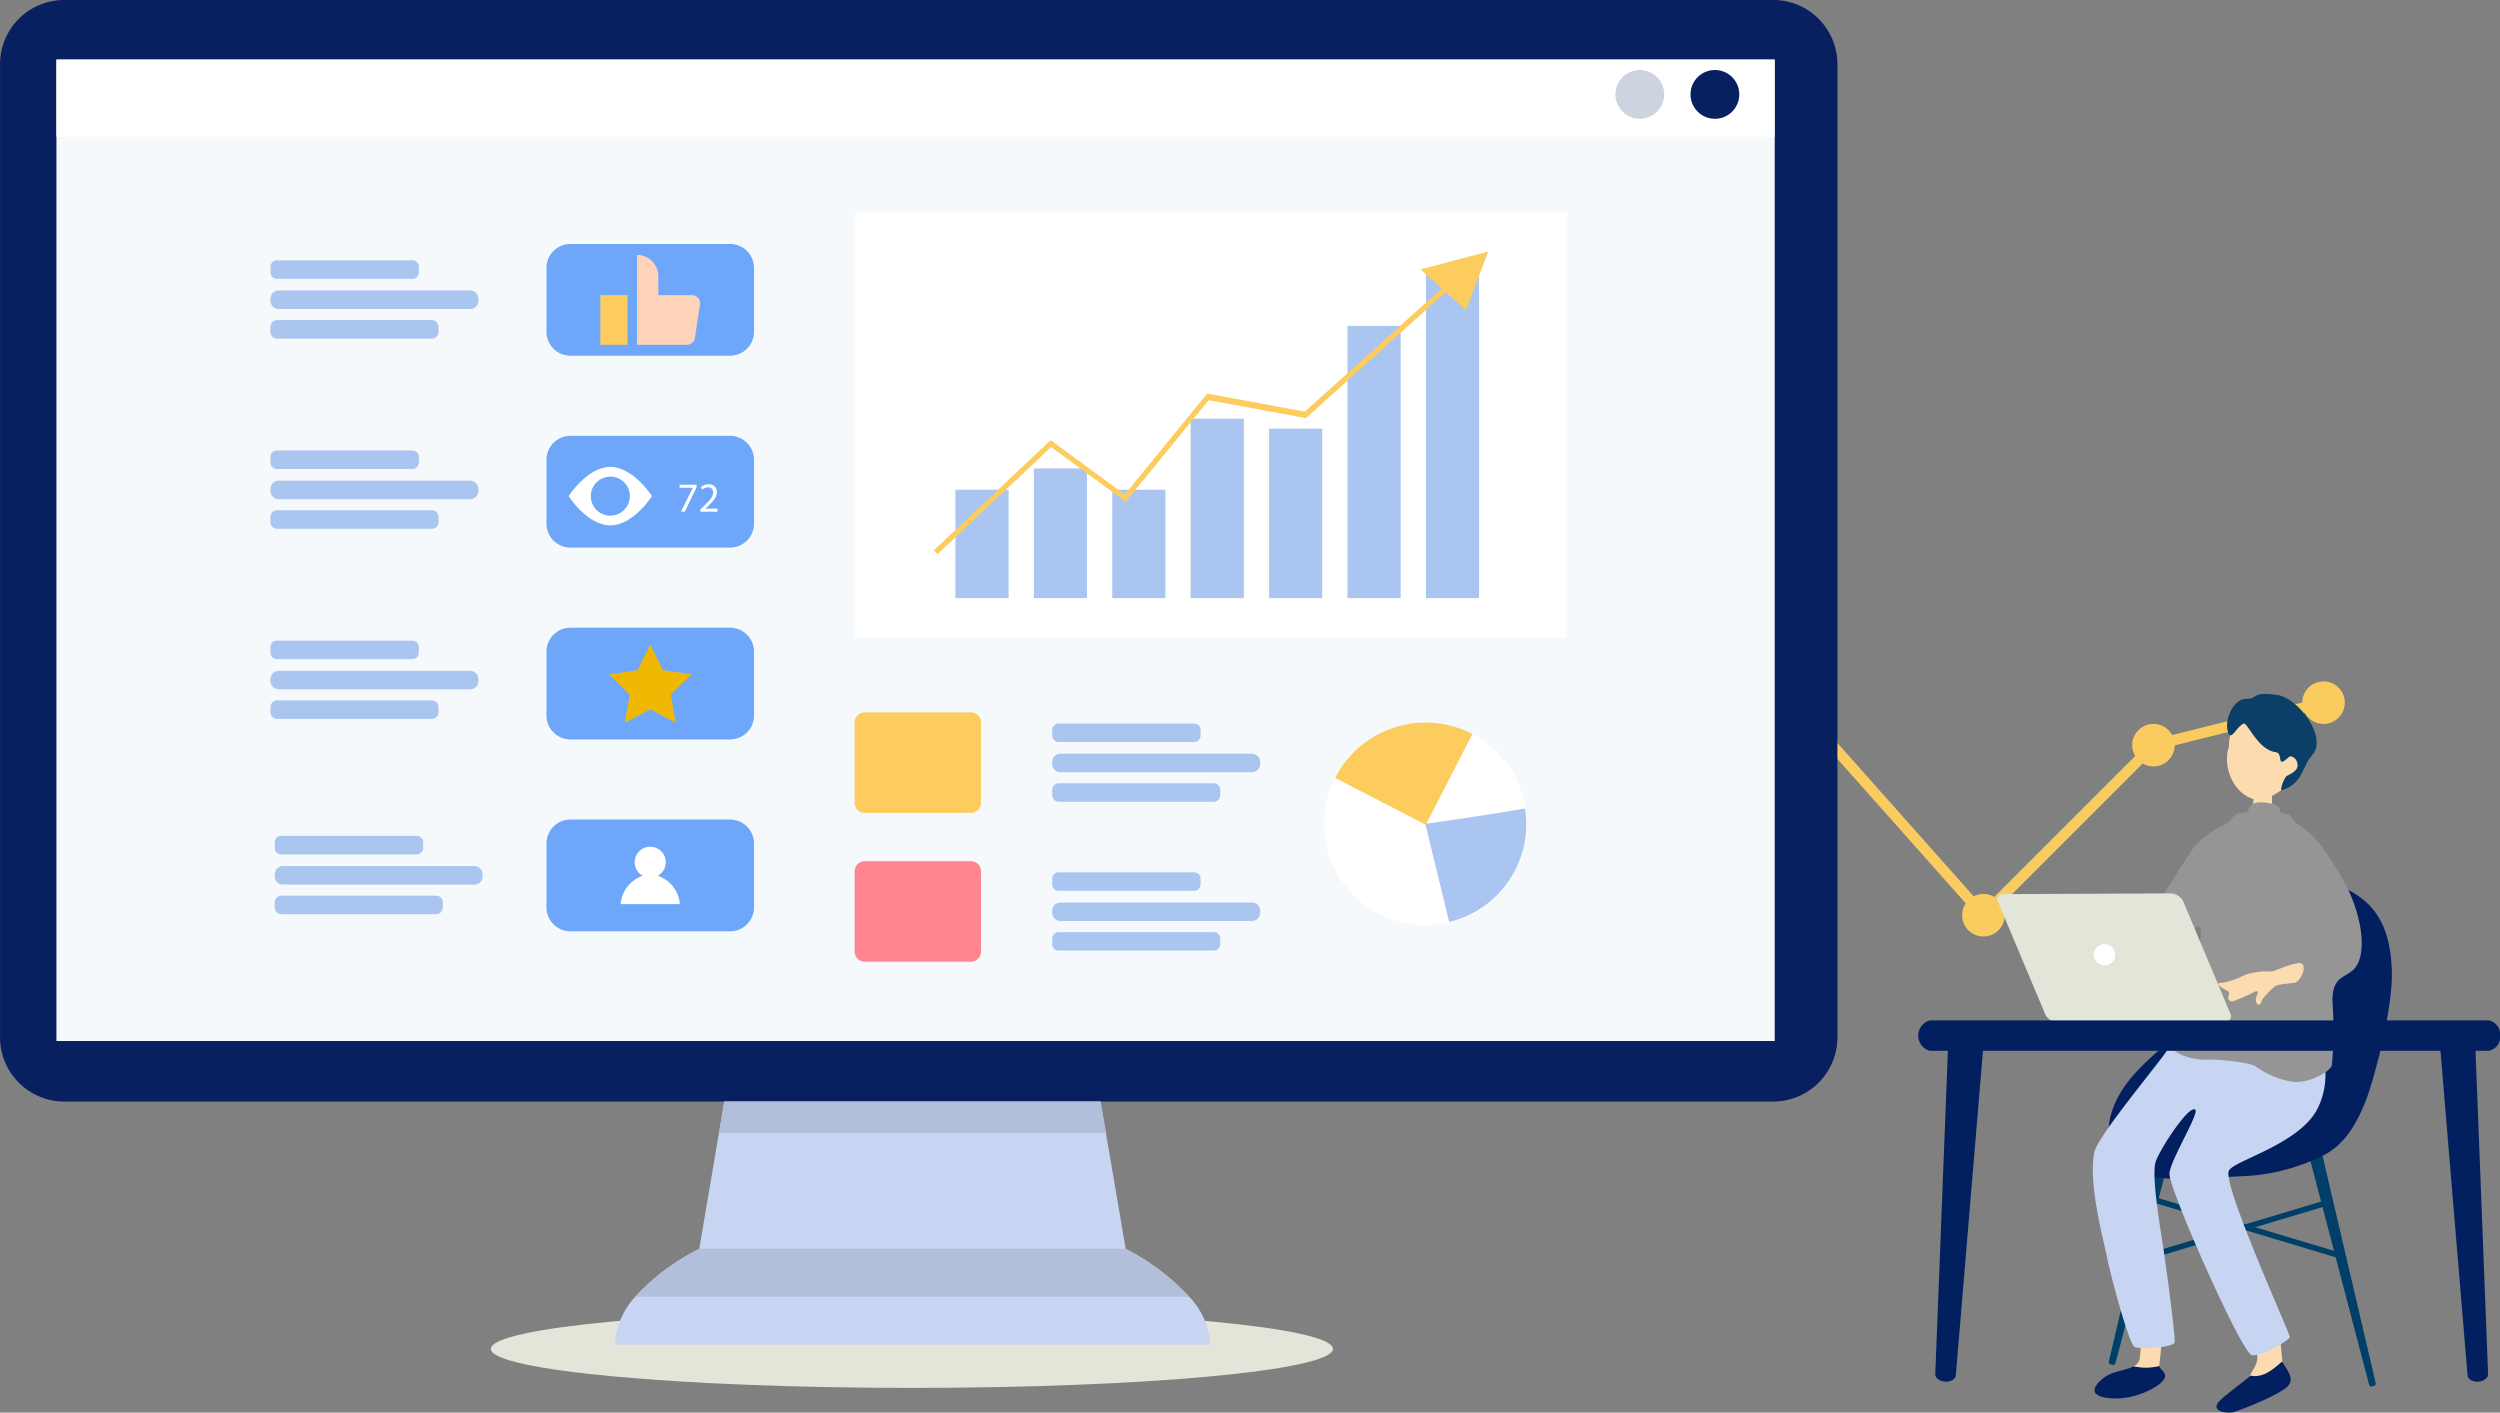 <svg xmlns="http://www.w3.org/2000/svg" width="350.33" height="197.948"><rect width="100%" height="100%" fill="#808080" stroke="none"/><defs><clipPath id="a"><path data-name="長方形 7502" fill="none" d="M0 0h117.993v10.934H0z"/></clipPath><clipPath id="b"><path data-name="長方形 7505" fill="#b2bfdb" d="M0 0h54.224v4.396H0z"/></clipPath></defs><g data-name="グループ 18842"><g data-name="グループ 18873" fill="#facc60"><path data-name="パス 78493" d="M277.91 129.338l24.242-24.243 23.632-5.907-.36-1.441-24.031 6.008-23.42 23.42-23.306-26.227-1.11.987z"/><path data-name="パス 78494" d="M322.625 98.464a2.979 2.979 0 102.98-2.979 2.979 2.979 0 00-2.98 2.979"/><path data-name="パス 78495" d="M298.793 104.422a2.979 2.979 0 102.98-2.979 2.98 2.98 0 00-2.98 2.979"/><path data-name="パス 78496" d="M274.963 128.252a2.979 2.979 0 102.978-2.979 2.978 2.978 0 00-2.978 2.979"/><path data-name="パス 78497" d="M251.132 101.442a2.978 2.978 0 102.979-2.978 2.978 2.978 0 00-2.979 2.978"/></g><g data-name="グループ 18836"><g data-name="グループ 18841"><g data-name="グループ 18840"><g data-name="グループ 18827"><g data-name="グループ 18826"><g data-name="マスクグループ 18825" clip-path="url(#a)" transform="translate(68.792 183.551)"><path data-name="パス 78158" d="M117.993 5.472c0 3.019-26.414 5.467-59 5.467s-59-2.448-59-5.467 26.414-5.467 59-5.467 59 2.448 59 5.467" fill="#e2e5d8"/></g></g></g></g><path data-name="パス 78159" d="M157.744 175.013H97.985l2.767-16.255.748-4.4.879-5.167h50.965l.88 5.167.748 4.4z" fill="#c8d5f2"/><g data-name="グループ 18834"><g data-name="グループ 18868"><path data-name="パス 78160" d="M169.608 188.44H86.175a10.57 10.57 0 012.836-6.714 30.5 30.5 0 018.974-6.71h59.813a32.537 32.537 0 018.861 6.714 10.543 10.543 0 012.948 6.714" fill="#c8d5f2"/><path data-name="パス 78161" d="M166.658 181.727H89.01a30.506 30.506 0 018.974-6.71h59.813a32.54 32.54 0 018.861 6.714" fill="#b2bfdb"/><path data-name="パス 78162" d="M257.482 9.004v136.351a9.007 9.007 0 01-9.007 9.007H9.005a9.007 9.007 0 01-9-9.007V9.004a9.007 9.007 0 019-9.007H248.47a9.008 9.008 0 019.012 9.007" fill="#092060"/><path data-name="長方形 7504" fill="#f5f9fc" d="M7.908 8.349h240.787v137.53H7.908z"/><g data-name="グループ 18832"><g data-name="グループ 18831"><g data-name="グループ 18830" clip-path="url(#b)" transform="translate(100.751 154.362)"><path data-name="パス 78163" d="M54.223 4.396H0l.748-4.4h52.728z" fill="#b2bfdb"/></g></g></g><path data-name="長方形 7506" fill="#fff" d="M7.908 8.349h240.767v10.812H7.908z"/><path data-name="パス 78164" d="M233.209 13.227a3.416 3.416 0 11-3.416-3.416 3.416 3.416 0 013.416 3.416" fill="#ced3e0"/><path data-name="パス 78165" d="M243.731 13.227a3.417 3.417 0 11-3.417-3.416 3.417 3.417 0 013.417 3.416" fill="#092060"/><g data-name="グループ 18870"><g data-name="グループ 18871"><path data-name="長方形 7707" fill="#fff" d="M119.813 29.744h99.77v59.585h-99.77z"/><path data-name="長方形 7708" fill="#aac5ef" d="M133.887 68.627h7.447v15.192h-7.447z"/><path data-name="長方形 7709" fill="#aac5ef" d="M144.875 65.648h7.447v18.171h-7.447z"/><path data-name="長方形 7710" fill="#aac5ef" d="M155.864 68.627h7.447v15.192h-7.447z"/><path data-name="長方形 7711" fill="#aac5ef" d="M166.852 58.675h7.447v25.144h-7.447z"/><path data-name="長方形 7712" fill="#aac5ef" d="M177.841 60.065h7.447v23.754h-7.447z"/><path data-name="長方形 7713" fill="#aac5ef" d="M188.829 45.667h7.447v38.152h-7.447z"/><path data-name="長方形 7714" fill="#aac5ef" d="M199.818 38.319h7.447v45.5h-7.447z"/><path data-name="パス 78220" d="M131.397 77.642l-.546-.514 16.37-15.448 10.391 7.612 11.554-14.15 13.676 2.542 19.7-17.723.571.489-20.11 18.145-13.629-2.518-11.623 14.232-10.466-7.667z" fill="#fdcc5f"/><path data-name="パス 78221" d="M199.049 37.746l9.5-2.492-3.12 8.206z" fill="#fdcc5f"/><path data-name="パス 78222" d="M136.062 99.829H121.17a1.408 1.408 0 00-1.406 1.406v11.268a1.408 1.408 0 001.406 1.406h14.892a1.408 1.408 0 001.406-1.406v-11.268a1.408 1.408 0 00-1.406-1.406" fill="#fdcc5f"/><path data-name="パス 78223" d="M148.347 103.977h18.994a.9.9 0 00.9-.9v-.791a.9.9 0 00-.9-.9h-18.994a.9.9 0 00-.9.9v.791a.9.9 0 00.9.9" fill="#aac5ef"/><path data-name="パス 78224" d="M175.425 105.615h-26.82a1.162 1.162 0 00-1.16 1.161v.274a1.162 1.162 0 001.16 1.161h26.82a1.162 1.162 0 001.161-1.161v-.274a1.162 1.162 0 00-1.161-1.161" fill="#aac5ef"/><path data-name="パス 78225" d="M170.065 109.762h-21.688a.933.933 0 00-.932.932v.729a.933.933 0 00.932.932h21.689a.933.933 0 00.932-.932v-.732a.933.933 0 00-.932-.932" fill="#aac5ef"/><path data-name="パス 78226" d="M136.062 120.684H121.17a1.408 1.408 0 00-1.406 1.406v11.268a1.408 1.408 0 001.406 1.406h14.892a1.408 1.408 0 001.406-1.406V122.09a1.408 1.408 0 00-1.406-1.406" fill="#ff8590"/><path data-name="パス 78227" d="M148.347 124.832h18.994a.9.9 0 00.9-.9v-.791a.9.9 0 00-.9-.9h-18.994a.9.9 0 00-.9.9v.791a.9.9 0 00.9.9" fill="#aac5ef"/><path data-name="パス 78228" d="M175.425 126.47h-26.82a1.162 1.162 0 00-1.16 1.161v.274a1.162 1.162 0 001.16 1.161h26.82a1.162 1.162 0 001.161-1.161v-.274a1.162 1.162 0 00-1.161-1.161" fill="#aac5ef"/><path data-name="パス 78229" d="M170.065 130.617h-21.688a.933.933 0 00-.932.932v.732a.933.933 0 00.932.932h21.689a.933.933 0 00.932-.932v-.732a.933.933 0 00-.932-.932" fill="#aac5ef"/><path data-name="パス 78230" d="M102.305 76.735h-22.37a3.355 3.355 0 01-3.355-3.356v-8.948a3.355 3.355 0 013.355-3.356h22.37a3.356 3.356 0 013.356 3.356v8.948a3.356 3.356 0 01-3.356 3.356" fill="#6ea7f9"/><path data-name="パス 78231" d="M91.364 69.526s-2.615 4.1-5.841 4.1-5.841-4.1-5.841-4.1 2.615-4.1 5.841-4.1 5.841 4.1 5.841 4.1" fill="#fff"/><path data-name="パス 78232" d="M88.261 69.526a2.734 2.734 0 11-2.734-2.734 2.734 2.734 0 012.734 2.734" fill="#6ea7f9"/><path data-name="パス 78233" d="M97.611 67.929v.337l-1.642 3.436h-.532l1.636-3.337v-.012h-1.845v-.424z" fill="#fff"/><path data-name="パス 78234" d="M98.139 71.705v-.313l.4-.389c.964-.917 1.4-1.4 1.4-1.973a.673.673 0 00-.748-.737 1.283 1.283 0 00-.8.319l-.163-.36a1.655 1.655 0 011.068-.383 1.061 1.061 0 011.155 1.1c0 .7-.5 1.259-1.3 2.025l-.3.279v.012h1.695v.424z" fill="#fff"/><path data-name="パス 78235" d="M38.802 39.07h18.994a.9.9 0 00.9-.9v-.791a.9.9 0 00-.9-.9H38.802a.9.9 0 00-.9.9v.791a.9.9 0 00.9.9" fill="#aac5ef"/><path data-name="パス 78236" d="M65.88 40.708H39.06a1.162 1.162 0 00-1.16 1.161v.274a1.162 1.162 0 001.16 1.161h26.82a1.162 1.162 0 001.161-1.161v-.274a1.162 1.162 0 00-1.161-1.161" fill="#aac5ef"/><path data-name="パス 78237" d="M60.52 44.855H38.832a.933.933 0 00-.932.932v.732a.933.933 0 00.932.932h21.689a.933.933 0 00.932-.932v-.732a.933.933 0 00-.932-.932" fill="#aac5ef"/><path data-name="パス 78238" d="M38.802 65.718h18.994a.9.9 0 00.9-.9v-.791a.9.9 0 00-.9-.9H38.802a.9.9 0 00-.9.9v.791a.9.9 0 00.9.9" fill="#aac5ef"/><path data-name="パス 78239" d="M65.88 67.356H39.06a1.162 1.162 0 00-1.16 1.161v.274a1.162 1.162 0 001.16 1.161h26.82a1.162 1.162 0 001.161-1.161v-.274a1.162 1.162 0 00-1.161-1.161" fill="#aac5ef"/><path data-name="パス 78240" d="M60.52 71.503H38.832a.933.933 0 00-.932.932v.732a.933.933 0 00.932.932h21.689a.933.933 0 00.932-.932v-.732a.933.933 0 00-.932-.932" fill="#aac5ef"/><path data-name="パス 78241" d="M38.802 92.366h18.994a.9.9 0 00.9-.9v-.791a.9.9 0 00-.9-.9H38.802a.9.9 0 00-.9.9v.791a.9.9 0 00.9.9" fill="#aac5ef"/><path data-name="パス 78242" d="M65.88 94.004H39.06a1.162 1.162 0 00-1.16 1.161v.274a1.162 1.162 0 001.16 1.161h26.82a1.162 1.162 0 001.161-1.161v-.274a1.162 1.162 0 00-1.161-1.161" fill="#aac5ef"/><path data-name="パス 78243" d="M60.52 98.151H38.832a.933.933 0 00-.932.932v.732a.933.933 0 00.932.932h21.689a.933.933 0 00.932-.932v-.732a.933.933 0 00-.932-.932" fill="#aac5ef"/><path data-name="パス 78244" d="M102.305 49.849h-22.37a3.355 3.355 0 01-3.355-3.356v-8.948a3.355 3.355 0 013.355-3.356h22.37a3.356 3.356 0 013.356 3.356v8.948a3.356 3.356 0 01-3.356 3.356" fill="#6ea7f9"/><path data-name="長方形 7715" fill="#fdcc5f" d="M84.131 41.356h3.811v6.96h-3.811z"/><path data-name="パス 78245" d="M92.251 41.356v-2.651a2.983 2.983 0 00-2.983-2.983v12.594h6.972a1.146 1.146 0 001.133-.971l.722-4.667a1.146 1.146 0 00-1.133-1.322z" fill="#ffd2ba"/><path data-name="パス 78246" d="M102.305 103.621h-22.37a3.355 3.355 0 01-3.355-3.356v-8.948a3.356 3.356 0 013.355-3.356h22.37a3.356 3.356 0 013.356 3.356v8.948a3.356 3.356 0 01-3.356 3.356" fill="#6ea7f9"/><path data-name="パス 78247" d="M91.12 90.31l1.78 3.607 3.98.578-2.876 2.815.68 3.964-3.56-1.872-3.56 1.872.68-3.964-2.88-2.807 3.98-.578z" fill="#efb803"/><path data-name="パス 78248" d="M102.305 130.507h-22.37a3.355 3.355 0 01-3.355-3.356v-8.948a3.355 3.355 0 013.355-3.356h22.37a3.356 3.356 0 013.356 3.356v8.952a3.355 3.355 0 01-3.356 3.356" fill="#6ea7f9"/><path data-name="パス 78249" d="M92.179 122.73a2.176 2.176 0 10-2.119 0 4.561 4.561 0 00-3.089 3.97h8.3a4.561 4.561 0 00-3.089-3.97" fill="#fff"/><path data-name="パス 78250" d="M39.398 119.727h18.994a.9.9 0 00.9-.9v-.791a.9.9 0 00-.9-.9H39.398a.9.9 0 00-.9.9v.791a.9.9 0 00.9.9" fill="#aac5ef"/><path data-name="パス 78251" d="M66.476 121.366h-26.82a1.162 1.162 0 00-1.16 1.161v.274a1.162 1.162 0 001.16 1.161h26.82a1.162 1.162 0 001.161-1.161v-.274a1.162 1.162 0 00-1.161-1.161" fill="#aac5ef"/><path data-name="パス 78252" d="M61.116 125.512H39.428a.933.933 0 00-.932.932v.732a.933.933 0 00.932.932h21.689a.933.933 0 00.932-.932v-.732a.933.933 0 00-.932-.932" fill="#aac5ef"/><path data-name="パス 78253" d="M213.804 113.361c0-.035-.009-.059-.014-.085a14.239 14.239 0 00-7.532-10.462l-.114-.057a14.259 14.259 0 00-15.568 1.855 13.563 13.563 0 00-1.063.995 14.144 14.144 0 00-1.191 1.41c-.149.201-.288.4-.428.614a13.792 13.792 0 00-.766 1.311l-.038.071-.019.038a14.208 14.208 0 0015.144 20.381 16.275 16.275 0 001.765-.432 14.13 14.13 0 008.182-6.651l.04-.068c.08-.149.158-.3.236-.449.014-.028.031-.059.042-.087a14.081 14.081 0 001.323-8.385" fill="#fff"/><path data-name="パス 78254" d="M213.725 113.44v-.057l-.082-.082-.065.018c-.013 0-.026 0-.038.007l-.108.018c-4.9.853-11.547 1.8-13.468 2.069l-.231.034 3.279 13.5.063.248.111-.027c.249-.061.51-.134.773-.216a14.042 14.042 0 008.132-6.6l.042-.071c.08-.147.157-.294.234-.445l.044-.089a13.944 13.944 0 001.315-8.3" fill="#aac5ef"/><path data-name="パス 78255" d="M206.262 102.815l-.112-.057a14.26 14.26 0 00-15.574 1.855c-.276.232-.545.479-.805.734-.086.085-.172.173-.258.261q-.382.4-.733.824c-.157.191-.309.386-.456.587s-.289.4-.427.613a13.453 13.453 0 00-.766 1.311l-.039.072.074.038.072.036 12.455 6.434.106.056.038-.074 6.42-12.507.039-.072.036-.072z" fill="#fdcc5f"/></g></g></g></g></g></g><g data-name="グループ 9520"><path data-name="パス 75374" d="M295.52 190.798a.336.336 0 00.243.4l.281.07a.335.335 0 00.4-.241l8.585-32.74c.178-.68.041-1.318-.31-1.405l-.562-.141c-.35-.088-.77.411-.93 1.1z" fill="#003f67"/><path data-name="パス 75375" d="M332.907 193.802a.336.336 0 01-.243.4l-.281.07a.335.335 0 01-.4-.241l-8.585-32.74c-.178-.68-.041-1.318.31-1.406l.562-.141c.35-.088.77.411.93 1.1z" fill="#003f67"/><path data-name="長方形 7492" fill="#003f67" d="M300.941 168.272l.23-.763 27.177 8.16-.229.764z"/><path data-name="長方形 7493" fill="#003f67" d="M299.128 176.222l27.178-8.161.23.763-27.179 8.161z"/><path data-name="パス 75376" d="M314.674 126.137c3.468-2.049 8.748-3.546 12.373-2.285 6.076 2.113 7.881 6.3 8.118 11.979s-2.68 16-3.625 18.363-2.6 6.147-6.147 7.8a27.668 27.668 0 01-11.349 2.837c-4.729.237-12.3.946-15.605-.709s-4.965-7.8 1.182-14.186 10.529-7.011 10.229-11.544 1.986-10.365 4.824-12.257" fill="#022060"/><path data-name="パス 75377" d="M315.954 187.422c-.432 1.294.54 1.852.347 3.087s-.772 1.428-1.351 3.086 2.393 2.393 3.512.81 1.659-1.081 1.35-3.859-.155-3.9-1.042-4.244a2.591 2.591 0 00-2.817 1.119" fill="#fddbb0"/><path data-name="パス 75378" d="M316.143 110.397c.143 0 2.017.134 2.195.118a16.2 16.2 0 01.042 1.713c.039 1.182.374 2.956-.059 3.409a1.907 1.907 0 01-2.738-.3c-.276-.453.138-2.305.213-3.36.039-.546.348-1.382.348-1.584" fill="#ffdbb0"/><path data-name="パス 75382" d="M319.787 190.794c-1.315 1.17-2.693 2.33-4.414 1.973-1.23 1.1-3.624 2.7-4.484 3.708-1.1 1.289 1.2 1.685 2.221 1.374s6.443-2.413 7.543-3.652c.943-1.065-.274-2.377-.866-3.4" fill="#022060"/><path data-name="パス 75383" d="M298.995 191.461c-1.079.581-2.945.718-4.007 1.483-1.441 1.038-2.7 2.665.657 2.992s6.77-1.49 7.528-2.545c.742-1.032-.539-1.414-.58-1.978a8.16 8.16 0 01-3.6.048" fill="#022060"/><path data-name="パス 75384" d="M302.981 185.061s-2.924-.895-3.085-.313.306 4.471-.118 5.876a1.472 1.472 0 01-.784.838 8.149 8.149 0 003.6-.049.281.281 0 010-.036c.014-.585.663-5.43.392-6.315" fill="#fddbb0"/><path data-name="パス 75385" d="M322.896 142.356c.1.176 5.016 6.11 2 12.726-2.406 5.283-12.048 7.543-12.581 9.019-.789 2.185 8.7 23.026 8.569 23.281-.26.508-3.9 2.707-5.307 2.534s-11.669-23.346-11.566-25.437c.1-1.942 4.324-8.6 3.581-9.005-.969-.535-5.026 5.729-5.52 7.354-.626 2.06.706 9.472 1.146 12.512.638 4.413 1.685 12.49 1.506 12.814-.381.69-4.547.91-5.545.639-.831-.226-3.5-10.465-3.925-12.631-.48-2.426-2.688-10.441-1.756-14.749.466-2.152 8.505-11.8 9.976-13.916a33.917 33.917 0 015.029-6.03c.441-.387 14.393.889 14.393.889" fill="#c8d5f2"/><path data-name="パス 75386" d="M311.932 115.44c.907-.47.966-1.707 2.585-1.566.955.084.113-1.759 2.985-1.394 3.346.425.918 1.461 2.849 1.578.948.058.412.69 1.962 1.626 2.563 1.549 4.79 5.582 5.48 6.672 2.858 4.518 4.1 10.561 2.364 13.083-1.168 1.7-3.333 1.05-3.31 4.807a55.864 55.864 0 01-.076 9.025c-.1.741-3.084 2.651-5.6 2.306a12.032 12.032 0 01-5.137-2.176c-.875-.537-5.389-1.017-6.781-.9s-5-.649-5.122-2.279c-.283-3.693 3.052-7.48 3.337-9.508s1.387-6.341.76-6.843c-.685-.549-3.865 4.3-6.836 3.424-1.969-.58.68-6.636 1.284-7.282s4.418-7.025 5.014-7.606a15 15 0 014.239-2.972" fill="#959595"/><path data-name="パス 75387" d="M322.054 134.971c-1.535.182-3.339 1.217-3.892 1.172a9.5 9.5 0 00-3.656.5 10.441 10.441 0 01-2.881 1.034c-.527.051-1.238.069-.374.658s1.283.545 1.073 1.053 0 1.113.7.88a26.148 26.148 0 002.759-1.2c.286-.178.775-.345.547.229s-.318.9-.1 1.28.536.305.733-.418a9.575 9.575 0 011.724-1.845c.335-.386 1.677-.456 2.75-.569s2.156-2.96.621-2.778" fill="#fddbb0"/><path data-name="パス 75388" d="M312.54 142.013a.77.77 0 01-.761 1.147l-23.459.1a2.014 2.014 0 01-1.721-1.137l-6.593-15.683a.77.77 0 01.761-1.147l23.459-.1a2.015 2.015 0 011.721 1.137z" fill="#e2e5d8"/><path data-name="パス 75389" d="M296.415 133.796a1.5 1.5 0 11-1.5-1.5 1.5 1.5 0 011.5 1.5" fill="#fff"/><path data-name="パス 75390" d="M350.33 145.124a1.928 1.928 0 01-1.621 2.129h-78.286a2.209 2.209 0 010-4.259h78.283a1.928 1.928 0 011.621 2.13" fill="#022060"/><path data-name="パス 75391" d="M274.074 192.724c-.046.544-.716.94-1.5.892s-1.4-.522-1.38-1.068l1.788-45.766a2.5 2.5 0 114.909.3z" fill="#022060"/><path data-name="パス 75392" d="M345.782 192.724c.046.544.716.94 1.5.892s1.4-.522 1.379-1.068l-1.779-45.767a2.5 2.5 0 10-4.909.3z" fill="#022060"/><path data-name="パス 77188" d="M320.221 110.34c-1.9 1.38-3.185 2.011-4.415 1.664a5.112 5.112 0 01-2.575-1.933 6.522 6.522 0 01-1.047-4.9c.456-1.261-.3-1.448 1.246-3.808.47-.717 1.168-2.355 4.542-1.62 2.966.646 8.219 6.151 2.248 10.6" fill="#fddbb0"/><path data-name="パス 77189" d="M314.407 101.406c-.941.372-1.662 2.257-2.086 1.433-.815-1.585.549-4.917 2.4-4.905 1.907.012.571-1.091 4.462-.533 2.837.407 7.072 5.92 4.829 8.427-1.484 1.659-1.219 3.879-4.163 4.884-.55.188.3-1.86.63-1.994 1.609-.741 1.536-1.283 1.443-1.834s-.814-1.13-1.194-.781c-1.89 1.733-.64-.549-1.839-.7-2.518-.31-3.991-4.291-4.486-4" fill="#0a3f67"/></g></g></svg>